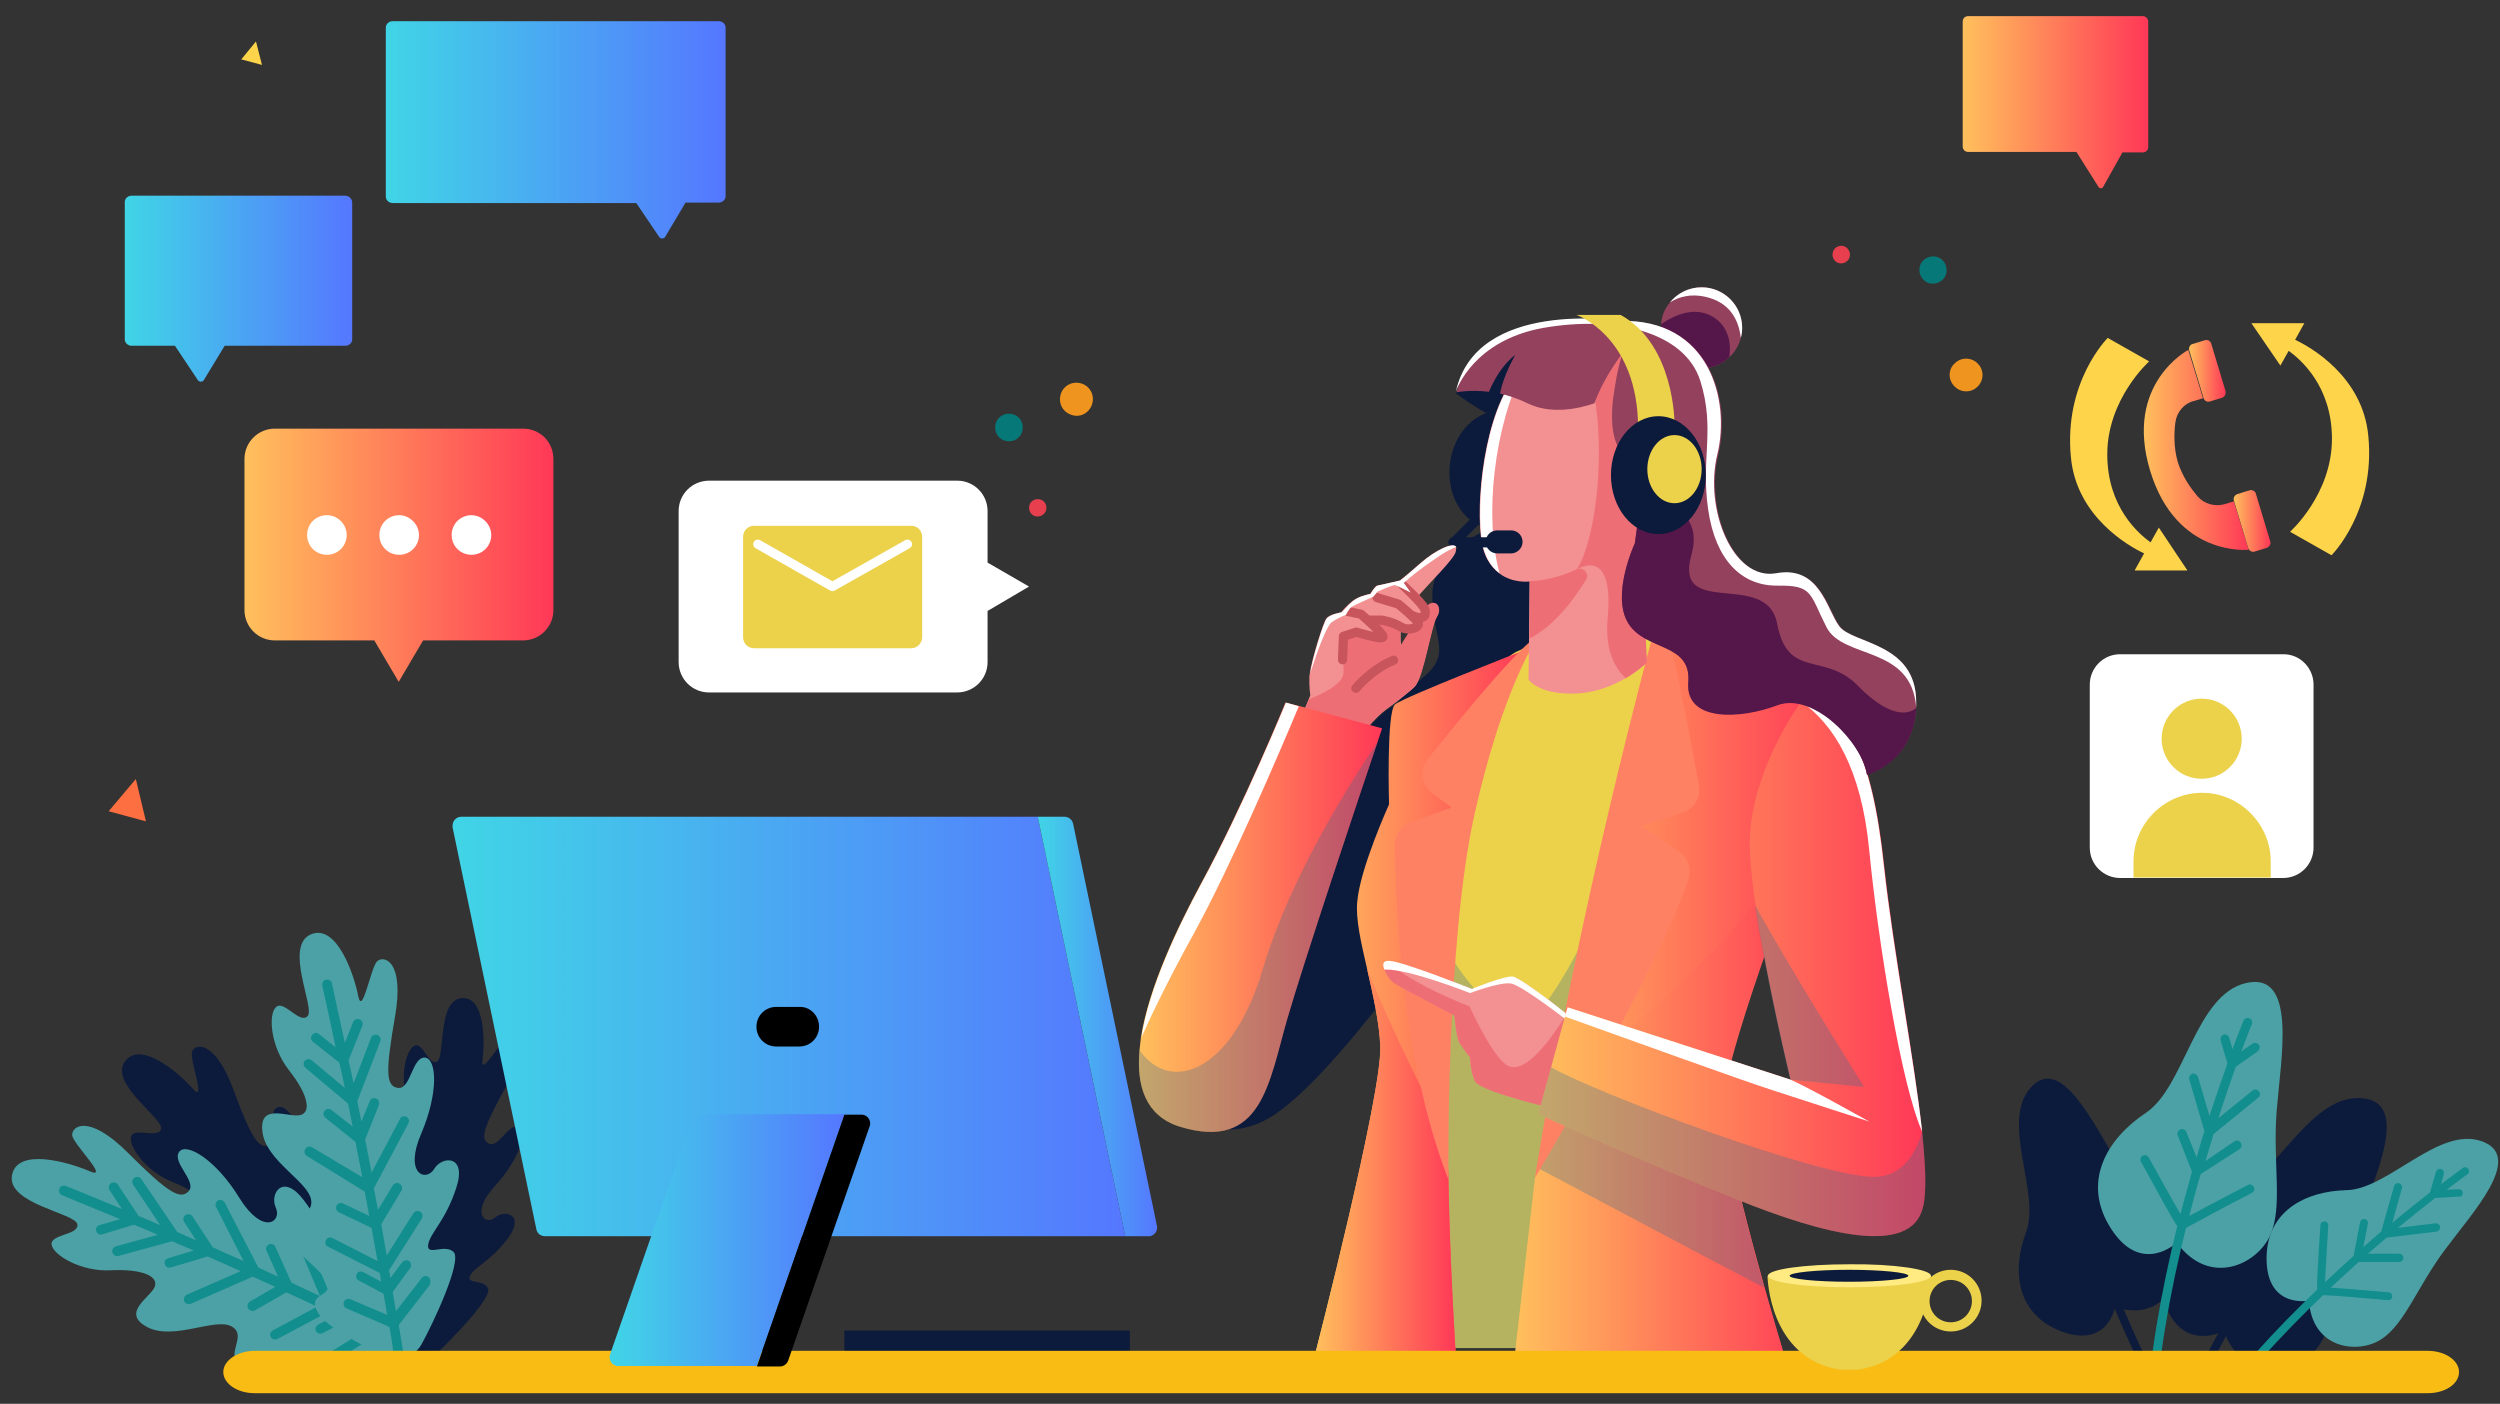 <svg xmlns="http://www.w3.org/2000/svg" xmlns:xlink="http://www.w3.org/1999/xlink" id="Layer_1" x="0px" y="0px" viewBox="0 0 543 304.9" style="enable-background:new 0 0 543 304.9;" xml:space="preserve"><rect x="0" y="0" width="543" height="304.9" fill="#333333" stroke="none"/><style type="text/css">	.st0{fill:none;}	.st1{fill:url(#SVGID_1_);}	.st2{fill:url(#SVGID_00000105385456781113566520000003789982662022232451_);}	.st3{fill:#C1E5D9;}	.st4{fill:url(#SVGID_00000112627346778579608980000002381858085701190559_);}	.st5{fill:#2CA68F;}	.st6{fill:#0C1A3B;}	.st7{fill:#FD6F41;}	.st8{fill:#FED44A;}	.st9{fill:#ECD14B;}	.st10{opacity:0.3;fill:#326C91;enable-background:new    ;}	.st11{fill:#FFFFFF;stroke:#232020;stroke-width:1;stroke-miterlimit:10;}	.st12{fill:url(#SVGID_00000026858186512857602530000017104053663660789410_);}	.st13{fill:url(#SVGID_00000150083129378821386230000009437486279338571677_);}	.st14{fill:#FF8164;}	.st15{fill:url(#SVGID_00000103261173530280960040000012751761078157883318_);}	.st16{fill:url(#SVGID_00000065758258188933362220000012628725022293006508_);}	.st17{fill:#F39091;}	.st18{fill:#EE6E76;}	.st19{fill:#FFFFFF;}	.st20{fill:url(#SVGID_00000161597929850212255000000009960527782218963375_);}	.st21{fill:#93415D;}	.st22{fill:#55164A;}	.st23{fill:none;stroke:#C7555B;stroke-width:2;stroke-linecap:round;stroke-linejoin:round;stroke-miterlimit:10;}	.st24{fill:url(#SVGID_00000143598850510009482510000014532836754371437740_);}	.st25{fill:#4BA1A5;}	.st26{fill:#118E8D;}	.st27{clip-path:url(#SVGID_00000062879337453742971820000012115990104021329845_);}	.st28{fill:#F9BC14;}	.st29{fill:#FFEB82;}	.st30{fill:none;stroke:#FFFFFF;stroke-width:2;stroke-linecap:round;stroke-linejoin:round;stroke-miterlimit:10;}	.st31{fill:url(#SVGID_00000132787427364188733300000010081785394555651985_);}	.st32{fill:url(#SVGID_00000081645772608775638290000001069496114316592279_);}	.st33{fill:url(#SVGID_00000151541513631973044560000005290702860443861933_);}	.st34{fill:url(#SVGID_00000110464385243085453610000002430502507252546205_);}	.st35{fill:#F09420;}	.st36{fill:#067878;}	.st37{fill:#E73F4D;}	.st38{fill:url(#SVGID_00000085240847927470114720000000911478209147090359_);}	.st39{fill:url(#SVGID_00000154403754840894774000000013071805058616061614_);}	.st40{fill:url(#SVGID_00000104685952149873994810000018307635565666815920_);}</style><path class="st0" d="M-773.5-144.6"></path><path d="M-773.5-144.6"></path><path d="M-773.5-144.6"></path><path d="M-773.5-144.6"></path><linearGradient id="SVGID_1_" gradientUnits="userSpaceOnUse" x1="426.3" y1="304.152" x2="466.6" y2="304.152" gradientTransform="matrix(1 0 0 -1 0 326.308)">	<stop offset="0" style="stop-color:#FFC05C"></stop>	<stop offset="1" style="stop-color:#FF3857"></stop></linearGradient><path class="st1" d="M465.4,3.5h-37.9c-0.7,0-1.2,0.5-1.2,1.2v27.1c0,0.7,0.5,1.2,1.2,1.2H451l4.8,7.6c0.2,0.3,0.6,0.4,0.8,0.2 c0.1-0.1,0.2-0.1,0.2-0.2l4.2-7.5h4.4c0.7,0,1.2-0.5,1.2-1.2V4.7C466.6,4.1,466.1,3.5,465.4,3.5L465.4,3.5z"></path><linearGradient id="SVGID_00000065755570571133575160000015398150820851570072_" gradientUnits="userSpaceOnUse" x1="83.8" y1="298.152" x2="157.6" y2="298.152" gradientTransform="matrix(1 0 0 -1 0 326.308)">	<stop offset="0" style="stop-color:#40D5E6"></stop>	<stop offset="1" style="stop-color:#5577FF"></stop></linearGradient><path style="fill:url(#SVGID_00000065755570571133575160000015398150820851570072_);" d="M156.1,4.6H85.3c-0.8,0-1.5,0.6-1.5,1.4 v36.7c0,0.8,0.7,1.4,1.5,1.4h52.9l5,7.4c0.2,0.3,0.7,0.4,1,0.2c0.1-0.1,0.2-0.1,0.3-0.3l4.4-7.4h7.2c0.8,0,1.5-0.6,1.5-1.4V6 C157.6,5.2,156.9,4.6,156.1,4.6z"></path><path class="st3" d="M-773.5-144.6"></path><linearGradient id="SVGID_00000122686414396426727970000015888835926844941477_" gradientUnits="userSpaceOnUse" x1="27.1" y1="263.652" x2="76.5" y2="263.652" gradientTransform="matrix(1 0 0 -1 0 326.308)">	<stop offset="0" style="stop-color:#40D5E6"></stop>	<stop offset="1" style="stop-color:#5577FF"></stop></linearGradient><path style="fill:url(#SVGID_00000122686414396426727970000015888835926844941477_);" d="M74.9,42.5H28.6c-0.8,0-1.5,0.6-1.5,1.4 v29.8c0,0.8,0.7,1.4,1.5,1.4H38l5,7.5c0.2,0.3,0.7,0.4,1,0.2c0.1-0.1,0.2-0.1,0.3-0.3l4.5-7.4H75c0.8,0,1.5-0.6,1.5-1.4V43.9 C76.4,43.1,75.8,42.5,74.9,42.5z"></path><path class="st5" d="M-773.5-144.6"></path><rect x="183.4" y="289" class="st6" width="62" height="7.1"></rect><path class="st7" d="M-773.5-144.6"></path><polygon class="st7" points="31.7,178.4 23.6,176.2 29.5,169.2 "></polygon><polygon class="st8" points="56.9,14.1 52.4,12.9 55.6,9 "></polygon><path class="st6" d="M316.2,85.4c0,0,8.1,6.3,15.1,7.8s-5.7,20.7-5.7,20.7s-14.5,5-14.5,15.3s4.8,12.7-2.8,18.6 c-7.7,5.9-10.3,13.8,5.7,13.8s26.1-16.7,26.1-16.7l0.9-52.2c0,0-7.5-16-7.5-16.7s-5.9-1.5-5.9-1.5L316.2,85.4z"></path><path class="st6" d="M303,153.1c-10.2,4.5-40.9,57.7-46.2,72.2c-5.2,14.5,5.5,24.6,18.2,17.9c12.6-6.8,33.9-37.6,33.9-37.6 L303,153.1z"></path><g>	<path class="st9" d="M359.5,292.8h-54c0,0,2.3-42.1,1.9-64.3c-0.2-9.2,0.9-21.5,2.7-33.6l0,0c2.5-17.2,6.3-33.9,10-40.3  c6.2-11,6.1-13.8,17.2-14.9c8.9-0.9,26.7-5.4,35,3.6c2,2.2,3.5,5.1,4.1,9C378,162.2,359.5,292.8,359.5,292.8z"></path>	<path class="st10" d="M359.5,292.8h-54c0,0,2.3-42.1,1.9-64.3c-0.2-9.2,0.9-21.5,2.7-33.6c3.7,15.1,11.8,21.9,17.7,27.1  c10.5,9.2,41.2-78.8,41.2-78.8s1.2,0,3.3,0c2,2.2,3.5,5.1,4.1,9C378,162.2,359.5,292.8,359.5,292.8z"></path></g><g>			<ellipse transform="matrix(0.103 -0.995 0.995 0.103 190.076 414.907)" class="st6" cx="325" cy="102.1" rx="12.8" ry="10.3"></ellipse>	<g>		<path class="st6" d="M322.7,112.4l-6.2,6.2c-0.4,0.4-1.1,0.4-1.5,0l0,0c-0.4-0.4-0.4-1.1,0-1.5l6.2-6.2c0.4-0.4,1.1-0.4,1.5,0   C323.1,111.3,323.1,112,322.7,112.4z"></path>	</g>			<ellipse transform="matrix(0.103 -0.995 0.995 0.103 194.217 417.728)" class="st11" cx="328.6" cy="101.2" rx="7.4" ry="5.9"></ellipse></g><linearGradient id="SVGID_00000003068698805057576810000017951569802713254825_" gradientUnits="userSpaceOnUse" x1="285.7" y1="108.554" x2="331.4" y2="108.554" gradientTransform="matrix(1 0 0 -1 0 326.308)">	<stop offset="0" style="stop-color:#FFC05C"></stop>	<stop offset="1" style="stop-color:#FF3857"></stop></linearGradient><path style="fill:url(#SVGID_00000003068698805057576810000017951569802713254825_);" d="M316.5,171.3l-4.4,38.7 c0,0,1.6,19.9,2.2,36.9c0.1,3.2,0.2,6.4,0.3,9.3c0.3,17.9,1.6,38.3,1.6,38.3l-30.5-0.6c0,0,14.5-56.3,14.1-66.6 c-0.2-5.2-1.6-11.3-2.9-17c-1.3-5.6-2.5-10.9-2.1-14.5c0.6-7.2,6.9-21.1,6.9-21.1s-0.6-20.1,1.3-21.7c1.9-1.6,28.4-11.9,28.4-11.9 L316.5,171.3z"></path><linearGradient id="SVGID_00000106850848694038637820000013945989407632393652_" gradientUnits="userSpaceOnUse" x1="285.7" y1="73.954" x2="316.2" y2="73.954" gradientTransform="matrix(1 0 0 -1 0 326.308)">	<stop offset="0" style="stop-color:#FFC05C"></stop>	<stop offset="1" style="stop-color:#FF3857"></stop></linearGradient><path style="fill:url(#SVGID_00000106850848694038637820000013945989407632393652_);" d="M285.7,293.9c0,0,14.5-56.3,14.1-66.6 c-0.2-5.2-1.6-11.3-2.9-17c4.7,11.8,12,26.9,17.4,36.6c0.1,3.2,0.2,6.4,0.3,9.3c0.3,17.9,1.6,38.3,1.6,38.3L285.7,293.9z"></path><path class="st14" d="M334.1,138.3c-2.9,0.5-17.4,18.3-24,26.6c-1.8,2.3-1.4,5.6,1,7.4l4.2,3.1l-8.9,3.2c-2.1,0.7-3.4,2.7-3.4,4.9 c0.1,11.3,1.2,46.2,11.6,72.7c0,0-0.6-51.5,5.7-79.5C326.6,148.7,334.1,138.3,334.1,138.3z"></path><linearGradient id="SVGID_00000128444075876842895240000010980739142721486502_" gradientUnits="userSpaceOnUse" x1="329.1" y1="109.154" x2="397.651" y2="109.154" gradientTransform="matrix(1 0 0 -1 0 326.308)">	<stop offset="0" style="stop-color:#FFC05C"></stop>	<stop offset="1" style="stop-color:#FF3857"></stop></linearGradient><path style="fill:url(#SVGID_00000128444075876842895240000010980739142721486502_);" d="M397.3,166.3c-0.2,1.4-1.1,4.4-2.4,8.3 c-6,17.7-20.5,55.4-20.5,64.9c0,11.6,13.2,55,13.2,55h-58.5l4.4-38.7l4.1-16l0.9-3.5l22.6-88.9l-0.9-7.5c0,0,16.7,4.1,26.7,8.2 C397,152.2,398.5,158.4,397.3,166.3z"></path><linearGradient id="SVGID_00000011742065443506401680000014218273525836547485_" gradientUnits="userSpaceOnUse" x1="329" y1="91.804" x2="394.7" y2="91.804" gradientTransform="matrix(1 0 0 -1 0 326.308)">	<stop offset="0" style="stop-color:#FFC05C"></stop>	<stop offset="1" style="stop-color:#FF3857"></stop></linearGradient><path style="fill:url(#SVGID_00000011742065443506401680000014218273525836547485_);" d="M383.2,279.7c2.4,8.5,4.3,14.8,4.3,14.8 H329l4.4-38.7l0.6-2.2l3.6-13.8l12.6-0.4l15.3-0.5c0,0-20.6-5.2-19.4-8.4s42.4-31.5,43.4-53.6l5.2-2.3c-6,17.7-20.5,55.4-20.5,64.9 c0,1.9,0.4,4.6,0.9,7.9C376.9,256.5,380.4,269.6,383.2,279.7z"></path><path class="st10" d="M383.2,279.7c-16-8.3-38.5-20.4-49.2-26l3.6-13.8l12.6-0.4c7.6,2.4,16.7,5.3,25.1,8 C376.9,256.5,380.4,269.6,383.2,279.7z"></path><path class="st14" d="M358.9,138.3c0,0-16.3,59.7-25.5,117.5c0,0,25.2-42.1,33.3-64.7c0.8-2.2,0-4.6-1.9-6l-8.2-5.7l9-3 c2.4-0.8,3.9-3.3,3.4-5.8c-1.7-9.2-5.5-30-6.8-31.4C360.8,137.4,358.9,138.3,358.9,138.3z"></path><g>	<path class="st17" d="M342.2,222.1l-0.1,0.7l-2.6,18.4c0,0-18-4.1-19.1-6.4c-1.1-2.3-1.1-5.2-1.1-5.2s-1.6-2-2.3-3.2  c-0.7-1.1-1.1-5.9-1.1-5.9s-11.6-6.1-13-7c-0.7-0.5-1.7-1.7-2.1-2.8c-0.4-0.9-0.4-1.7,0.5-1.9c0.1,0,0.3,0,0.5,0  c2.7,0,18,6.1,18,6.1s7-2.9,8.9-2.7c1.3,0.2,8.1,5.2,11.6,8.1C341.3,221.2,342.1,222,342.2,222.1z"></path>	<path class="st18" d="M342.2,222.2l-2.7,19.1c0,0-18-4.1-19.1-6.4c-1.1-2.3-1.1-5.2-1.1-5.2s-1.6-2-2.3-3.2  c-0.7-1.1-1.1-5.9-1.1-5.9s-11.6-6.1-13-7c-1.3-0.8-3.5-4.3-1.6-4.7c6,5.2,17.9,9.7,17.9,9.7s4.7,10.5,8,12.7  c2.9,1.9,7.2-1.7,13-10.9C341.3,221.2,342.1,222,342.2,222.2z"></path>	<path class="st19" d="M342.2,222.1l-0.1,0.7c-0.1,0.1-0.1,0.1-0.1,0.1s-11.4-9-13.9-9.3s-8.8,2.1-8.8,2.1s-13.6-5.4-18.6-5.1  c-0.4-0.9-0.4-1.7,0.5-1.9c0.1,0,0.3,0,0.5,0c2.7,0,18,6.1,18,6.1s7-2.9,8.9-2.7c1.3,0.2,8.1,5.2,11.6,8.1  C341.3,221.2,342.1,222,342.2,222.1z"></path></g><linearGradient id="SVGID_00000030479155363247373090000005997161449381576119_" gradientUnits="userSpaceOnUse" x1="334.1" y1="116.461" x2="418.178" y2="116.461" gradientTransform="matrix(1 0 0 -1 0 326.308)">	<stop offset="0" style="stop-color:#FFC05C"></stop>	<stop offset="1" style="stop-color:#FF3857"></stop></linearGradient><path style="fill:url(#SVGID_00000030479155363247373090000005997161449381576119_);" d="M417.7,262.1c-2.5,11-21.7,6-40.5-1.6 c-18.9-7.5-43.1-18.5-43.1-18.5l2.8-10.2l0,0l3-11l0.6-2l48.4,15.7l0,0c-0.1-0.5-5.1-21-7.6-37.9c-0.6-4.1-1-8-1.2-11.4 c-0.8-14.6,8.3-28.8,11.1-32.8c0.5-0.7,0.8-1.1,0.8-1.1c8.8,3.5,14.5,10.7,17.3,37.1c2,18.3,6.5,41.4,8.2,57.6 C418.2,253,418.5,258.8,417.7,262.1z"></path><path class="st19" d="M406,243.6c-0.4-0.1-14.5-4.7-21.3-6.9c-5.4-1.7-32.8-11.6-44.8-15.9l0.6-2l48.4,15.7 C393.4,236.5,405.6,243.4,406,243.6z"></path><path class="st19" d="M417.5,245.8c-4.4-9.7-9.5-40.5-11.5-61.1c-1.7-17.8-7.7-27.4-14.9-32.4c0.5-0.7,0.8-1.1,0.8-1.1 c8.8,3.5,14.5,10.7,17.3,37.1C411.2,206.6,415.7,229.7,417.5,245.8z"></path><path class="st10" d="M417.7,262.1c-2.5,11-21.7,6-40.5-1.6c-18.9-7.5-43.1-18.5-43.1-18.5l2.8-10.2c9.2,5.4,59,24.2,70.5,23.8 c5.8-0.2,8.6-4.9,10.1-9.8C418.2,253,418.5,258.8,417.7,262.1z"></path><path class="st10" d="M404.9,236.1l-16.1-1.6l0,0c-0.1-0.5-5.1-21-7.6-37.9C389.3,211.3,404.9,236.1,404.9,236.1z"></path><g>	<path class="st17" d="M356.5,118.9l1.2,25c0,0-1.7,1.7-4.6,3.4c-2.6,1.5-6.1,3-10.2,3.3c-8.7,0.5-10.9-3-10.9-3l0.1-8.8l0.1-12.5  c0,0-3.6,0.5-6.6-1.8l0,0c-1.9-1.4-3.6-3.9-4-8.3c-1-9.4,1.3-29.5,9.5-36.7l0,0c1.7-1.5,3.7-2.5,5.9-2.6c0,0,2.8-0.4,6.5-0.6  c7-0.2,17.1,0.5,17.7,7C362.2,93.1,356.5,118.9,356.5,118.9z"></path>	<path class="st18" d="M356.5,118.9l1.2,25c0,0-1.7,1.7-4.6,3.4c-2.9-2.7-4.5-7-3.9-13.3c1.4-15.7-6.7-10.3-6.7-10.3  c5-8.1,7.2-33.6,1-47.5c7-0.2,17.1,0.5,17.7,7C362.2,93.1,356.5,118.9,356.5,118.9z"></path>	<path class="st19" d="M325.7,124.5c-1.9-1.4-3.6-3.9-4-8.3c-1-9.4,1.3-29.5,9.5-36.7C324.5,92.4,322.3,112.2,325.7,124.5z"></path>	<path class="st18" d="M344.5,125.9c-2.6,4.2-6.8,10-12.3,12.8l0.1-12.5c0,0,4.7,0.1,10.2-2.6C343.9,123.1,345.3,124.6,344.5,125.9z  "></path></g><g>	<path class="st6" d="M328.2,120.2h-3c-1.4,0-2.5-1.1-2.5-2.5l0,0c0-1.4,1.1-2.5,2.5-2.5h3c1.4,0,2.5,1.1,2.5,2.5l0,0  C330.7,119.1,329.5,120.2,328.2,120.2z"></path>	<g>		<path class="st6" d="M324.4,118.9h-8.7c-0.6,0-1.1-0.5-1.1-1.1l0,0c0-0.6,0.5-1.1,1.1-1.1h8.7c0.6,0,1.1,0.5,1.1,1.1   S325.1,118.9,324.4,118.9z"></path>	</g></g><g>	<g>		<path class="st21" d="M378.4,71.2c0,0.8-0.1,1.5-0.3,2.2c-0.4,1.6-1.3,3.1-2.5,4.2c-1.6,1.5-3.7,2.4-6,2.4c-4.9,0-8.8-3.9-8.8-8.8   c0-0.3,0-0.5,0-0.8c0.1-1.8,0.8-3.4,1.9-4.7c1.6-2,4.1-3.3,6.9-3.3C374.4,62.4,378.4,66.3,378.4,71.2z"></path>		<path class="st19" d="M378.4,71.2c0,0.8-0.1,1.5-0.3,2.2c-0.4-3.6-2.1-7.3-6.8-8.7c-3.7-1.1-6.6-0.3-8.6,1c1.6-2,4.1-3.3,6.9-3.3   C374.4,62.4,378.4,66.3,378.4,71.2z"></path>		<path class="st22" d="M375.6,77.6c-1.6,1.5-3.7,2.4-6,2.4c-4.9,0-8.8-3.9-8.8-8.8c0-0.3,0-0.5,0-0.8c2.9-2,7.4-4,11.4-1.5   C375.3,70.9,376.1,74.3,375.6,77.6z"></path>	</g>	<g>		<path class="st21" d="M416.2,152.5c0,0.4,0,0.8,0,1.2l0,0l0,0c-0.7,12-10.7,14.5-10.7,14.5c-1-6.9-11.6-18.1-19.5-15.1   s-20,3.7-19.3-5s-9.4-6.7-13.1-12.9s1.5-17.3,1.5-17.3l1.7-12.8c0,0-0.1-0.1-0.2-0.4c-0.6-0.9-2.2-3.5-4.6-6.7   c-3-4-1.5-12.3-1.5-12.3s0.8-6.1,2-9.1c-0.2,0.3-4,5-6.2,11c-3.8,1.3-9.6,2.4-14.5,0c-2.1-1-4.1-1.7-6-2.1   c0.8-4.2,3.2-8.1,3.3-8.4c-2.8,2.1-4.7,5.6-5.7,8c-4.1-0.5-7,0.1-7,0.1l0,0c4.4-20.3,35.7-15.4,35.7-15.4   c19.3-0.5,24,17.1,21.1,29s3.4,27.5,12.8,25.8s10.9,7.7,13.6,11.4C402.1,139.9,416.2,139.4,416.2,152.5z"></path>		<path class="st19" d="M416.2,152.5c0,0.4,0,0.8,0,1.2c-1-13.6-15.9-10.4-19.5-17.5c-3.7-7.3-2.9-9.1-10.6-9s-13.5-5.4-15.1-16.6   c-1.6-11.2,1.6-17.3-1.7-27.9c-3.4-10.6-18.3-14.2-34-11.5c-15.2,2.7-18.9,13.3-19.1,13.9c4.4-20.3,35.7-15.4,35.7-15.4   c19.3-0.5,24,17.1,21.1,29s3.4,27.5,12.8,25.8c9.4-1.7,10.9,7.7,13.6,11.4C402.1,139.9,416.2,139.4,416.2,152.5z"></path>		<path class="st22" d="M416.2,153.8c-0.7,12-10.7,14.5-10.7,14.5c-1-6.9-11.6-18.1-19.5-15.1s-20,3.7-19.3-5s-9.4-6.7-13.1-12.9   s1.5-17.3,1.5-17.3l1.7-12.8c0,0-0.1-0.1-0.2-0.4c6.2,4.5,13.2,7.1,10.8,15.6c-4.1,14.3,16.4,3.1,18.6,15.1   c2.3,12.1,10.2,6.1,17.4,13.3C408.1,153.7,413.1,156.3,416.2,153.8z"></path>	</g></g><g>	<path class="st9" d="M363.7,92c0,0,0.1-17.1-11.7-23.6h-9.6c0,0,13.4,4.6,13.4,24.7L363.7,92z"></path>	<ellipse class="st6" cx="360.2" cy="103.2" rx="10.3" ry="12.8"></ellipse>	<ellipse class="st9" cx="363.7" cy="101.9" rx="5.9" ry="7.4"></ellipse></g><g>	<path class="st17" d="M316.2,118.8c-0.6-1.1-4.4,0.6-7.8,3.6c-4,3.5-4.4,3.7-4.4,3.7s-4.3,1-4.9,1.1c-0.5,0.1-1.5,1.8-1.5,1.8  s-1.7,0.3-3,1c-1.3,0.6-3.3,3-3.3,3s-2.5,0.4-3.2,1.3c-0.7,0.8-3.2,8.9-3.6,11.9c0,0.2-0.1,0.4-0.1,0.6c-0.1,2.4,0.2,4.2,0.2,4.2  l-0.4,1l0,0l-2.1,5.1l13.6,2.7c0,0,2.3-3.6,5.6-5.9c2-1.4,5.3-4,6-4.8c1.9-2.3,3.5-13.1,4.7-15s0-3.8-1.6-2.6  c-0.3,0.2-0.6,0.6-1,1.1v-0.1l0,0v-0.1c-0.2-0.4-1-1.4-1.9-2.3c3.3-3.9,8.3-8.6,8.7-10.3C316.3,119.2,316.3,119,316.2,118.8z   M304.3,140.4c0,0-0.2-1.9,0-4.2l0,0c0,0,0.1,0,0.1,0.1l0,0c0.7,0.4,1.5,0.5,2.3,0.4C305.4,138.6,304.3,140.4,304.3,140.4z   M307.9,134.1L307.9,134.1c0.2,0,0.3,0.1,0.4,0.1c-0.2,0.2-0.3,0.5-0.5,0.7c-0.3-0.3-0.7-0.7-1.2-1.2h0.2  C307.2,133.9,307.6,134,307.9,134.1z"></path>	<path class="st18" d="M312.1,134c-1.2,1.9-2.8,12.8-4.7,15c-0.7,0.8-4.1,3.4-6,4.8c-3.2,2.4-5.6,5.9-5.6,5.9l-13.6-2.7l2.1-5.1l0,0  c6-2.4,7.5-4.5,7.5-5.7s0-8.1,0-8.1s2.3-1,2.8-0.9c0.5,0.2,5.2,1.3,5.8,1.1c0.6-0.2-2.9-3.1-2.9-3.1s0.5-0.8,1.7-0.8  c1.1,0,4.3,1.3,5,1.6c-0.2,2.4,0,4.2,0,4.2s1.1-1.8,2.4-3.8c0,0,1.2-0.4,1.2-0.6c0-0.1,0-0.6-0.1-1.1c0-0.4-0.1-0.7-0.1-0.7  l0.2-0.1l0,0l1.2-0.4l0.4-1.3v0.1c0.4-0.5,0.7-0.9,1-1.1C312.1,130.2,313.3,132.1,312.1,134z"></path>	<g>		<path class="st23" d="M294.5,149.5c0,0,3.3-4.1,8.2-6.1"></path>		<path class="st23" d="M291.6,143.3l0.2-5.1l2.8-0.9c0,0,5.5,1.7,5.8,1.1c0.3-0.6-4.8-5-4.8-5l-2.9-0.6"></path>		<path class="st23" d="M299.1,129.8l4.6,1.4c0,0,3.7,3,4.3,4c0.6,1-1.9,2-3.7,1c-1.7-1.1-4.1-1.5-4.1-1.5h-2.9"></path>		<path class="st23" d="M304.6,127c0,0,4.4,4.1,4.8,5.2c0.4,1.1,0.3,2.8-2.7,1.5"></path>	</g>	<path class="st19" d="M309.4,123c-2.5,1.8-4.5,3.6-4.5,3.6l1.5,2.1c-0.2-0.1-2.9-1.5-3.4-1.6s-3.8,1.4-3.8,1.4l-0.9,1.1  c0,0-4.1,1.8-4.7,2.2s-1.3,1.8-1.3,1.8s-1,0.2-3,1.5c-1.2,0.8-3.3,6.7-4.7,11.1c0.4-3,2.9-11.1,3.6-11.9c0.8-0.9,3.2-1.3,3.2-1.3  s2.1-2.4,3.3-3c1.3-0.7,3-1,3-1s1-1.7,1.5-1.8s4.9-1.1,4.9-1.1s0.4-0.2,4.4-3.7c3.4-3,7.2-4.7,7.8-3.6  C314,119.6,311.3,121.7,309.4,123z"></path></g><linearGradient id="SVGID_00000012442819425837552620000016821449119499106712_" gradientUnits="userSpaceOnUse" x1="247.373" y1="127.124" x2="300.2" y2="127.124" gradientTransform="matrix(1 0 0 -1 0 326.308)">	<stop offset="0" style="stop-color:#FFC05C"></stop>	<stop offset="1" style="stop-color:#FF3857"></stop></linearGradient><path style="fill:url(#SVGID_00000012442819425837552620000016821449119499106712_);" d="M300.2,158.2c0,0-0.4,1.1-1,3l0,0 c-3.7,10.9-16.2,48.3-19.6,60.1c-4,13.8-5.5,28.9-23.4,23.4c-7.3-2.3-9.4-8.7-8.7-16.6c0.1-0.9,0.2-1.8,0.3-2.7 c1.7-11,8-24.1,13-33.4c9.2-16.9,18.4-39.4,18.4-39.4l2.8,0.7L300.2,158.2z"></path><path class="st10" d="M299.2,161.2c-3.7,10.9-16.2,48.3-19.6,60.1c-4,13.8-5.5,28.9-23.4,23.4c-7.3-2.3-9.4-8.7-8.7-16.6 c6.7,9.6,20.2,4.9,26.9-18C280.4,190.1,293.5,169.6,299.2,161.2z"></path><path class="st19" d="M282.1,153.4c-4.5,10.8-14.8,34.7-22.5,48.8c-7.2,13.1-10.4,20.2-11.7,23.2c1.7-11,8-24.1,13-33.4 c9.2-16.9,18.4-39.4,18.4-39.4L282.1,153.4z"></path><g>	<path class="st6" d="M83.9,297.3c0,0-12.5,1.6-16.4-0.8c-3.9-2.3,0.8-3.9-1.1-6s-11-2-13.1-5.2c-2.2-3.2,3.9-4.7,1.6-7.9  c-2.3-3.2-12.1-2.3-15.8-7.2c-3.7-4.9,3.2-5.1,4.9-6.8c1.7-1.6-0.8-4.4-6.6-6.7c-5.8-2.3-9.6-7.9-8.9-9.9s5.9,0.6,6.5-1.6  c0.6-2.2-11.3-9.8-7.9-14.6s11.8,2.5,14.8,5.9c3,3.3-0.7-6.2-0.2-8s4.8-2.9,8.9,7.9c4,10.9,5.6,13.3,8,12.3  c2.4-1.1-0.7-6.8,1.5-8.1c2.3-1.3,6.2,4.7,7.3,13.7c1.1,9,5.9,8.2,5.9,5s4.4-5.9,5.9,1c1.5,6.9,0,10.8,0.9,13  c1,2.1,2.7-1.9,5.2-1.3s3.8,14.9,3.9,19.5C89.3,296.2,83.9,297.3,83.9,297.3z"></path>	<path class="st6" d="M83.5,279c-0.6-0.1-1.1,0.3-1.1,0.9l-1.1,8.5c-0.8-1-1.7-2-2.5-3l0.6-6.1c0.1-0.6-0.3-1-0.9-1.1  s-1,0.3-1.1,0.9l-0.4,4.1c-0.3-0.4-0.7-0.8-1-1.2l0.5-12.5c0-0.6-0.4-1-1-1s-1,0.4-1,1l-0.4,10.2c-1.4-1.7-2.8-3.3-4.2-4.9l0.1-8.1  c0-0.6-0.4-1-1-1s-1,0.4-1,1l-0.1,5.8c-1-1.1-2-2.3-2.9-3.4l-0.6-15c0-0.6-0.5-1-1-1c-0.6,0-1,0.5-1,1l0.5,12.5  c-1.6-1.8-3.1-3.5-4.6-5.2l-1.1-7.5c-0.1-0.6-0.6-0.9-1.1-0.8s-0.9,0.6-0.8,1.1l0.7,4.4c-1-1.1-1.9-2.1-2.8-3.2l-2.1-13  c-0.1-0.5-0.6-0.9-1.2-0.8c-0.5,0.1-0.9,0.6-0.8,1.2l1.6,9.8c-1.1-1.3-2.2-2.5-3.2-3.6l-1.1-7.5c-0.1-0.6-0.6-0.9-1.1-0.8  c-0.6,0.1-0.9,0.6-0.8,1.1l0.7,4.6c-5.1-5.6-8.3-9-8.4-9.1c-0.4-0.4-1-0.4-1.4,0s-0.4,1,0,1.4c0.1,0.1,3.4,3.6,8.7,9.5l-4.3-0.6  c-0.6-0.1-1.1,0.3-1.1,0.9c-0.1,0.6,0.3,1.1,0.9,1.1l6.7,1c1.1,1.2,2.3,2.5,3.6,3.9l-8.7-1.5c-0.5-0.1-1.1,0.3-1.2,0.8  c-0.1,0.5,0.3,1.1,0.8,1.2l11.2,1.9c1,1.2,2.1,2.4,3.2,3.6l-5.4-0.8c-0.6-0.1-1.1,0.3-1.1,0.9c-0.1,0.6,0.3,1.1,0.9,1.1l7.8,1.1  c1.6,1.8,3.2,3.7,4.9,5.6l-12-0.3c-0.6,0-1,0.4-1,1s0.4,1,1,1l13.9,0.3c1.1,1.3,2.2,2.5,3.3,3.8l-6,0.5c-0.6,0-1,0.5-0.9,1.1  c0,0.6,0.5,1,1.1,0.9l7.4-0.7c1.5,1.7,3,3.5,4.5,5.3l-10.3,0.6c-0.6,0-1,0.5-0.9,1.1c0,0.6,0.5,1,1.1,0.9l11.8-0.7  c0.4,0.5,0.8,0.9,1.2,1.4l-4.2,0.2c-0.6,0-1,0.5-1,1c0,0.6,0.5,1,1,1l5.7-0.2c0.9,1.1,1.9,2.2,2.8,3.4l-8.1,1  c-0.6,0.1-0.9,0.6-0.9,1.1c0.1,0.6,0.6,0.9,1.1,0.9l9.4-1.2c1.1,1.3,2.1,2.6,3.2,3.9c0.3,0.4,0.8,0.5,1.2,0.3  c0.1,0,0.2-0.1,0.2-0.1c0.4-0.4,0.5-1,0.1-1.4c-1.1-1.3-2.2-2.7-3.3-4l1.3-10.4C84.4,279.5,84,279,83.5,279z"></path></g><g>	<path class="st6" d="M88.1,293.4c0,0-8.3-7.5-8.9-11.5c-0.7-3.9,3.1-1.7,3.4-4.2s-5-8.5-4.1-11.8s5.4-0.1,6.2-3.4  c0.8-3.4-5.4-9.5-4.3-14.8c1.2-5.3,5.3-0.8,7.4-0.6c2.1,0.2,2.6-3.1,0.7-8.3c-1.8-5.2-0.2-11,1.6-11.7c1.8-0.7,3,4.4,4.8,3.5  s0.1-13.3,5.3-13.8c5.2-0.5,5.1,9.4,4.6,13.4c-0.5,3.9,3.8-4,5.3-4.7s4.7,1.6-0.2,10.5c-4.9,8.9-5.7,11.5-3.7,12.4  c2.1,1,4.2-4.4,6.3-3.6c2.2,0.8,0.4,6.9-5,12.8c-5.4,5.9-2.1,8.7,0.1,6.8c2.2-1.8,6.5-0.5,2.7,4.6c-3.8,5-7.3,6.2-8.2,8.1  c-0.9,1.9,2.9,0.7,3.9,2.7s-7.9,11.1-10.9,13.9C92,296.4,88.1,293.4,88.1,293.4z"></path>	<path class="st6" d="M100.3,282.5c-0.3-0.4-0.8-0.5-1.2-0.3l-6.4,4.2c0.2-1.2,0.4-2.3,0.6-3.5l4.4-3.1c0.4-0.3,0.5-0.8,0.2-1.2  c-0.3-0.4-0.8-0.5-1.2-0.2l-3,2.1c0.1-0.5,0.2-0.9,0.2-1.4l8.7-6.9c0.4-0.3,0.5-0.9,0.1-1.3c-0.3-0.4-0.9-0.5-1.3-0.1l-7.1,5.7  c0.3-1.9,0.6-3.8,0.9-5.7l5.5-4.6c0.4-0.3,0.4-0.9,0.1-1.3s-0.9-0.4-1.3-0.1l-4,3.3c0.2-1.3,0.4-2.6,0.6-3.9l9.7-9  c0.4-0.3,0.4-0.9,0-1.3c-0.3-0.4-0.9-0.4-1.3,0l-8.1,7.5c0.3-2.1,0.6-4.1,0.9-6.1l4.4-5.1c0.3-0.4,0.3-0.9-0.1-1.3  c-0.4-0.3-0.9-0.3-1.3,0.1l-2.6,3c0.2-1.3,0.3-2.5,0.5-3.7l7.5-8.9c0.3-0.4,0.3-0.9-0.1-1.3c-0.4-0.3-0.9-0.3-1.3,0.1l-5.7,6.8  c0.2-1.5,0.4-2.9,0.5-4.3l4.4-5.1c0.3-0.4,0.3-0.9-0.1-1.3c-0.4-0.3-0.9-0.3-1.3,0.1l-2.7,3.1c0.8-6.7,1.3-10.8,1.3-10.9  c0.1-0.5-0.3-0.9-0.8-1s-0.9,0.3-1,0.8c0,0.1-0.5,4.4-1.3,11.3l-2.1-3.3c-0.3-0.4-0.8-0.5-1.2-0.3c-0.4,0.3-0.5,0.8-0.3,1.2  l3.2,5.1c-0.2,1.5-0.4,3-0.6,4.7l-4-6.7c-0.3-0.4-0.8-0.6-1.2-0.3c-0.4,0.3-0.6,0.8-0.3,1.2l5.2,8.7c-0.2,1.4-0.4,2.8-0.6,4.3  l-2.6-4.1c-0.3-0.4-0.8-0.5-1.2-0.3c-0.4,0.3-0.5,0.8-0.3,1.2l3.7,5.9c-0.3,2.1-0.6,4.3-0.9,6.5l-6.7-8.3c-0.3-0.4-0.9-0.4-1.3-0.1  s-0.4,0.9-0.1,1.3l7.8,9.5c-0.2,1.5-0.4,2.9-0.7,4.5l-3.8-3.7c-0.4-0.3-0.9-0.3-1.3,0c-0.3,0.4-0.3,0.9,0,1.3l4.7,4.6  c-0.3,2-0.6,4-1,6.1l-6.3-6.6c-0.3-0.4-0.9-0.4-1.3,0c-0.4,0.3-0.4,0.9,0,1.3l7.3,7.6c-0.1,0.5-0.2,1.1-0.3,1.6l-2.5-2.7  c-0.3-0.4-0.9-0.4-1.3,0c-0.4,0.3-0.4,0.9,0,1.3l3.5,3.7c-0.2,1.3-0.4,2.5-0.7,3.8l-5.4-4.9c-0.4-0.3-0.9-0.3-1.3,0.1  c-0.3,0.4-0.3,0.9,0.1,1.3l6.2,5.7c-0.3,1.5-0.5,2.9-0.8,4.4c-0.1,0.4,0.1,0.8,0.5,1c0.1,0,0.1,0.1,0.2,0.1c0.5,0.1,1-0.2,1-0.7  c0.3-1.5,0.6-3,0.8-4.5l7.8-5.1C100.4,283.5,100.6,282.9,100.3,282.5z"></path></g><path class="st25" d="M87.1,294.2c0,0-11.4,7.1-16.1,6.6c-4.8-0.5-1-4.2-3.8-5.3c-2.8-1.2-11.4,3-15,0.9c-3.5-2.1,1.7-6.3-1.9-8.3 s-12.7,3.2-18.4,0.1s0.8-6.4,1.7-8.7c0.9-2.3-2.7-3.9-9.4-3.6c-6.6,0.4-12.7-3.3-13-5.6c-0.2-2.3,6-2,5.6-4.4s-15.3-4.4-14.2-10.6 c1.1-6.2,12.5-2.8,16.9-0.9c4.4,1.9-3.4-5.7-3.8-7.7c-0.3-2,3.4-5,12.1,3.7c8.7,8.7,11.4,10.3,13.2,8.3c1.8-2.1-3.7-6.2-2.1-8.5 c1.6-2.2,8.1,1.8,13.1,10c5.1,8.2,9.3,5.2,7.9,2.1c-1.4-3.1,1.6-7.6,6.1-1.6c4.6,6,4.8,10.5,6.7,12.1c1.9,1.6,1.7-3.1,4.4-3.6 s10.3,12.7,12.4,17.1C91.9,290.7,87.1,294.2,87.1,294.2z"></path><path class="st26" d="M78.5,276.7c-0.6,0.2-0.9,0.8-0.7,1.3l2.7,8.7c-1.3-0.6-2.5-1.2-3.8-1.8l-2.1-6.1c-0.2-0.6-0.8-0.9-1.4-0.7 c-0.6,0.2-0.9,0.8-0.7,1.4l1.4,4.1c-0.5-0.2-1-0.5-1.5-0.7l-5.1-12.2c-0.2-0.5-0.9-0.8-1.4-0.6c-0.5,0.2-0.8,0.9-0.6,1.4l4.2,10 c-2.1-1-4.2-1.9-6.2-2.9l-3.5-7.8c-0.2-0.5-0.9-0.8-1.4-0.5c-0.5,0.2-0.8,0.9-0.5,1.4l2.5,5.6c-1.5-0.7-2.9-1.3-4.3-2l-7.3-14.1 c-0.3-0.5-0.9-0.7-1.4-0.5c-0.5,0.3-0.7,0.9-0.5,1.4l6,11.8c-2.3-1-4.6-2-6.7-3l-4.4-6.7c-0.3-0.5-1-0.6-1.5-0.3 c-0.5,0.3-0.6,1-0.3,1.5l2.6,4c-1.4-0.6-2.8-1.2-4.1-1.8l-7.8-11.5c-0.3-0.5-1-0.6-1.5-0.3c-0.5,0.3-0.6,1-0.3,1.5l5.9,8.8 c-1.7-0.7-3.2-1.4-4.7-2l-4.5-6.8c-0.3-0.5-1-0.6-1.5-0.3c-0.5,0.3-0.6,1-0.3,1.5l2.7,4.1c-7.5-3.1-12.1-5-12.2-5 c-0.6-0.2-1.2,0-1.4,0.6c-0.2,0.5,0,1.2,0.6,1.4c0.1,0.1,4.9,2,12.6,5.2l-4.5,1.3c-0.6,0.2-0.9,0.8-0.7,1.3c0.2,0.6,0.8,0.9,1.3,0.7 l6.9-2.1c1.6,0.7,3.4,1.4,5.2,2.2l-9.1,2.5c-0.6,0.2-0.9,0.7-0.8,1.3c0.2,0.6,0.7,0.9,1.3,0.8l11.7-3.2c1.5,0.7,3.1,1.3,4.7,2 l-5.6,1.7c-0.6,0.2-0.9,0.8-0.7,1.3c0.2,0.6,0.8,0.9,1.3,0.7l8-2.4c2.3,1,4.7,2.1,7.2,3.2l-11.7,5.1c-0.5,0.2-0.8,0.9-0.6,1.4 s0.9,0.8,1.4,0.6l13.5-5.9c1.6,0.7,3.3,1.5,4.9,2.2l-5.5,3.2c-0.5,0.3-0.7,1-0.4,1.5s1,0.7,1.5,0.4l6.8-3.9c2.2,1,4.4,2,6.7,3.1 l-9.7,5.2c-0.5,0.3-0.7,0.9-0.4,1.4s0.9,0.7,1.5,0.4l11.1-5.9c0.6,0.3,1.2,0.5,1.7,0.8l-4,2c-0.5,0.3-0.7,0.9-0.5,1.4 c0.3,0.5,0.9,0.7,1.4,0.5l5.4-2.8c1.4,0.7,2.8,1.3,4.2,2l-7.4,4.6c-0.5,0.3-0.7,1-0.3,1.5c0.3,0.5,1,0.7,1.5,0.3l8.5-5.3 c1.6,0.8,3.2,1.6,4.8,2.3c0.4,0.2,1,0.1,1.3-0.3c0.1-0.1,0.1-0.1,0.2-0.2c0.3-0.5,0-1.2-0.5-1.4c-1.7-0.8-3.3-1.6-5-2.4l-3.3-10.6 C79.7,276.8,79.1,276.5,78.5,276.7z"></path><path class="st25" d="M83.6,294.5c0,0-12.3-5.3-14.6-9.5c-2.3-4.2,2.9-3.2,2.2-6.1c-0.6-2.9-9-7.7-9.3-11.8 c-0.3-4.1,6.1-2.2,5.7-6.3s-9.9-8.6-10.6-15c-0.8-6.4,5.7-3,8.2-3.6c2.5-0.6,1.7-4.5-2.4-9.7s-4.6-12.3-2.8-13.8 c1.7-1.5,5.1,3.8,6.8,2c1.7-1.7-5.1-15,0.6-17.7c5.7-2.6,9.5,8.7,10.4,13.3s2.7-6.1,4.1-7.5c1.5-1.4,6-0.1,3.9,12s-2,15.2,0.7,15.5 s3-6.6,5.7-6.6c2.7,0.1,3.1,7.6-0.7,16.5c-3.8,8.8,1,10.6,2.8,7.7c1.7-2.9,7.2-3.1,4.8,4.1c-2.3,7.2-5.8,9.9-6.1,12.4 c-0.3,2.5,3.5-0.3,5.5,1.5c2,1.9-4.5,15.7-6.9,20C89.2,296.4,83.6,294.5,83.6,294.5z"></path><path class="st26" d="M93.1,277.4c-0.5-0.4-1.1-0.3-1.5,0.2l-5.6,7.2c-0.2-1.4-0.5-2.8-0.7-4.2l3.8-5.2c0.3-0.5,0.2-1.1-0.2-1.5 c-0.5-0.3-1.1-0.2-1.5,0.2l-2.6,3.5c-0.1-0.6-0.2-1.1-0.3-1.7l7.1-11.2c0.3-0.5,0.2-1.2-0.3-1.5s-1.2-0.2-1.5,0.3l-5.8,9.2 c-0.4-2.3-0.8-4.5-1.2-6.8l4.4-7.3c0.3-0.5,0.1-1.2-0.4-1.5s-1.2-0.1-1.5,0.4l-3.2,5.3c-0.3-1.6-0.6-3.1-0.9-4.7l7.5-14.1 c0.3-0.5,0.1-1.2-0.4-1.4c-0.5-0.3-1.2-0.1-1.4,0.4l-6.2,11.7c-0.5-2.5-0.9-4.9-1.4-7.2l3-7.5c0.2-0.5,0-1.2-0.6-1.4 c-0.5-0.2-1.2,0-1.4,0.6l-1.8,4.4c-0.3-1.5-0.6-3-0.9-4.4l5-13c0.2-0.6-0.1-1.2-0.6-1.4c-0.6-0.2-1.2,0.1-1.4,0.6l-3.8,9.9 c-0.4-1.8-0.7-3.4-1.1-5l3-7.5c0.2-0.5,0-1.2-0.6-1.4c-0.5-0.2-1.2,0-1.4,0.6l-1.8,4.5c-1.7-7.9-2.8-12.7-2.8-12.9 c-0.1-0.6-0.7-0.9-1.3-0.8c-0.6,0.1-0.9,0.7-0.8,1.3c0,0.1,1.2,5.1,2.9,13.4l-3.6-2.9c-0.5-0.4-1.1-0.3-1.5,0.2s-0.3,1.1,0.2,1.5 l5.7,4.5c0.4,1.7,0.8,3.6,1.2,5.5l-7.2-6c-0.5-0.4-1.1-0.3-1.5,0.1c-0.4,0.5-0.3,1.1,0.1,1.5l9.3,7.8c0.3,1.6,0.7,3.3,1,5l-4.6-3.6 c-0.5-0.4-1.1-0.3-1.5,0.2s-0.3,1.1,0.2,1.5l6.5,5.2c0.5,2.5,1,5.1,1.5,7.7l-10.9-6.5c-0.5-0.3-1.2-0.2-1.5,0.4 c-0.3,0.5-0.2,1.2,0.4,1.5l12.5,7.7c0.3,1.7,0.7,3.5,1,5.3l-5.7-2.7c-0.5-0.3-1.2,0-1.4,0.5c-0.3,0.5,0,1.2,0.5,1.4l7.1,3.4 c0.4,2.4,0.9,4.8,1.3,7.2l-9.8-5c-0.5-0.3-1.2-0.1-1.4,0.5c-0.3,0.5-0.1,1.2,0.5,1.4l11.2,5.7c0.1,0.6,0.2,1.3,0.3,1.9l-3.9-2.1 c-0.5-0.3-1.2-0.1-1.4,0.4c-0.3,0.5-0.1,1.2,0.4,1.4l5.4,2.9c0.3,1.5,0.5,3,0.8,4.6l-8-3.4c-0.5-0.2-1.2,0-1.4,0.6 c-0.2,0.5,0,1.2,0.6,1.4l9.3,4c0.3,1.8,0.6,3.5,0.8,5.3c0.1,0.5,0.5,0.9,0.9,0.9c0.1,0,0.2,0,0.3,0c0.6-0.1,1-0.6,0.9-1.2 c-0.3-1.8-0.6-3.6-0.9-5.4l6.8-8.8C93.6,278.4,93.5,277.8,93.1,277.4z"></path><g>	<g>		<g>			<defs>				<path id="SVGID_00000016758679608139023460000007986253212455023239_" d="M518.9,295.8h-59.1c-16.7,0-30.2-13.5-30.2-30.2l0,0     c0-30.5,24.7-55.2,55.2-55.2h9c30.5,0,55.2,24.7,55.2,55.2l0,0C549.1,282.3,535.6,295.8,518.9,295.8z"></path>			</defs>			<clipPath id="SVGID_00000179614720863894399550000015864138288400620677_">				<use xlink:href="#SVGID_00000016758679608139023460000007986253212455023239_" style="overflow:visible;"></use>			</clipPath>			<g style="clip-path:url(#SVGID_00000179614720863894399550000015864138288400620677_);">				<g>					<path class="st6" d="M483,289.1c0,0-9.3,5-13-6.6s4.2-19.3,14-22.5s17.3-22.1,28.7-21.5s2.8,17.9-1,28.6      c-3.9,10.7-4.2,20.6-8.6,25.9C498.6,298.4,487.2,300.4,483,289.1z"></path>					<path class="st6" d="M511.8,252.1c-0.2-0.5-0.8-0.8-1.3-0.6l-2.8,1c2.3-3.2,3.7-5.1,3.8-5.2c0.3-0.4,0.3-1.1-0.2-1.4      c-0.4-0.3-1.1-0.3-1.4,0.2c-0.1,0.1-1.6,2-4,5.4v-2.7c0-0.5-0.5-1-1-1s-1,0.5-1,1l0.1,5.3c-1.9,2.8-4.3,6.2-6.8,10l-0.2-8.9      c0-0.5-0.5-1-1-1s-1,0.5-1,1l0.2,11.9c-1,1.6-2.1,3.3-3.2,5l-0.6-6c-0.1-0.5-0.5-0.9-1.1-0.9c-0.5,0.1-0.9,0.5-0.9,1.1l0.9,8.5      c-1.6,2.6-3.3,5.4-4.9,8.3c-0.8-3.2-2.4-9.5-3.4-13.7c-0.1-0.5-0.7-0.9-1.2-0.7c-0.5,0.1-0.9,0.7-0.7,1.2      c2.4,10.2,3.4,14.1,3.9,15.7c-6.9,12.3-13.8,26.4-18.4,40.3c-0.2,0.5,0.1,1.1,0.6,1.2c0.1,0,0.2,0.1,0.3,0      c0.4,0,0.8-0.3,0.9-0.7c4.5-13.8,11.3-27.8,18.2-40c1.8-0.5,10.5-2.4,15.9-3.6c0.5-0.1,0.9-0.6,0.8-1.2      c-0.1-0.5-0.6-0.9-1.2-0.8c-7.7,1.7-11.9,2.6-14.1,3.1c1.6-2.8,3.3-5.6,4.9-8.2l9.6-3c0.5-0.2,0.8-0.7,0.6-1.2      c-0.2-0.5-0.7-0.8-1.2-0.6l-7.4,2.3c1.1-1.8,2.2-3.6,3.3-5.2l11.5-5c0.5-0.2,0.7-0.8,0.5-1.3s-0.8-0.7-1.3-0.5l-8.7,3.8      c2.5-3.8,4.8-7.2,6.7-9.9l5.5-2C511.7,253.2,512,252.7,511.8,252.1z"></path>				</g>				<g>					<path class="st6" d="M459.4,283.9c0,0-1.6,9-11.6,5.3c-9.9-3.7-10.9-13.3-7.7-21.7c3.1-8.4-5.6-23.7,0.9-31.2      c6.6-7.5,13.7,7.8,18.9,16.2c5.2,8.4,11.7,14,13,20C474.2,278.4,469.4,287.2,459.4,283.9z"></path>					<path class="st6" d="M449.9,244.3c-0.4-0.2-0.9,0.1-1.1,0.5l-0.8,2.5c-0.9-3.3-1.4-5.3-1.4-5.4c-0.1-0.5-0.6-0.7-1-0.6      c-0.5,0.1-0.7,0.6-0.6,1c0,0.1,0.5,2.2,1.5,5.6l-1.8-1.4c-0.4-0.3-0.9-0.2-1.2,0.2c-0.3,0.4-0.2,0.9,0.2,1.2l3.7,2.8      c0.8,2.8,1.9,6.2,3.1,10.1l-6.2-4.7c-0.4-0.3-0.9-0.2-1.2,0.2c-0.3,0.4-0.2,0.9,0.2,1.2l8.2,6.3c0.5,1.6,1.1,3.2,1.7,4.9      l-4.4-2.8c-0.4-0.3-0.9-0.2-1.2,0.3c-0.3,0.4-0.1,0.9,0.3,1.2l6.3,4c0.9,2.5,1.9,5.2,3,7.8c-2.7-1.2-7.7-3.5-11.2-5.2      c-0.4-0.2-0.9,0-1.1,0.4s0,0.9,0.4,1.1c8.2,3.9,11.4,5.4,12.8,5.8c4.6,11.4,10.5,23.7,17.5,34.4c0.3,0.4,0.8,0.5,1.2,0.2      c0.1-0.1,0.2-0.1,0.2-0.2c0.2-0.3,0.2-0.7,0-1c-6.9-10.6-12.7-22.8-17.3-34.1c0.6-1.5,4-8.4,6.2-12.8c0.2-0.4,0-0.9-0.4-1.2      c-0.4-0.2-0.9,0-1.2,0.4c-3.1,6.1-4.7,9.5-5.5,11.3c-1-2.6-2-5.2-2.9-7.7l3.2-8.2c0.2-0.4,0-0.9-0.5-1.1      c-0.4-0.2-0.9,0-1.1,0.5l-2.5,6.3c-0.6-1.8-1.2-3.5-1.8-5.1l2.8-10.6c0.1-0.5-0.2-0.9-0.6-1.1c-0.5-0.1-0.9,0.2-1.1,0.6l-2.1,8      c-1.2-3.8-2.3-7.2-3.1-9.9l1.6-4.8C450.6,244.9,450.3,244.4,449.9,244.3z"></path>				</g>				<g>					<path class="st25" d="M501.5,282.5c0,0-9,1.8-9.2-8.8c-0.2-10.6,8.4-15,17.4-15.2c9-0.2,20-14,29.4-10.6      c9.3,3.4-2.2,15.6-8.1,23.6c-5.9,7.9-8.7,16.1-13.8,19.4C512.1,294.2,502.2,293,501.5,282.5z"></path>					<path class="st26" d="M534.9,259.1c0-0.5-0.4-0.8-0.9-0.8l-2.6,0.1c2.8-2.1,4.4-3.3,4.5-3.3c0.4-0.3,0.5-0.8,0.2-1.2      c-0.3-0.4-0.8-0.5-1.2-0.2c-0.1,0.1-1.8,1.3-4.7,3.5l0.6-2.2c0.1-0.5-0.1-0.9-0.6-1.1c-0.5-0.1-0.9,0.1-1.1,0.6l-1.3,4.5      c-2.3,1.8-5.1,4-8.2,6.6l2.1-7.5c0.1-0.5-0.1-0.9-0.6-1.1c-0.5-0.1-0.9,0.1-1.1,0.6l-2.8,9.9c-1.3,1.1-2.6,2.2-3.9,3.4l1-5.1      c0.1-0.5-0.2-0.9-0.7-1s-0.9,0.2-1,0.7l-1.4,7.3c-2,1.8-4.1,3.7-6.2,5.7c0.1-2.9,0.5-8.5,0.7-12.3c0-0.5-0.3-0.9-0.8-0.9      s-0.9,0.3-0.9,0.8c-0.6,9.1-0.8,12.6-0.7,14c-8.9,8.5-18.2,18.5-25.5,28.9c-0.3,0.4-0.2,0.9,0.2,1.2c0.1,0.1,0.2,0.1,0.3,0.1      c0.3,0.1,0.7,0,0.9-0.3c7.3-10.3,16.5-20.2,25.4-28.7c1.6,0,9.3,0.7,14.1,1.1c0.5,0,0.9-0.3,0.9-0.8s-0.3-0.9-0.8-0.9      c-6.8-0.6-10.5-0.9-12.6-1c2.1-1.9,4.1-3.8,6.1-5.6h8.8c0.5,0,0.9-0.4,0.9-0.9s-0.4-0.9-0.9-0.9h-6.8c1.4-1.2,2.8-2.4,4.1-3.5      l10.8-1.3c0.5-0.1,0.8-0.5,0.8-1c-0.1-0.5-0.5-0.8-1-0.8l-8.2,1c3.1-2.5,5.8-4.7,8.1-6.5l5.1-0.3      C534.6,260,534.9,259.6,534.9,259.1z"></path>				</g>				<g>					<path class="st25" d="M472.8,269.9c0,0-7.6,7.2-14.2-2.9s-1.1-19.6,7.5-25.3c8.5-5.7,10.7-25.7,21.8-28.2      c11.1-2.5,7.5,16.4,6.6,27.7c-0.9,11.3,1.4,20.8-1.4,27.1C490.2,274.7,479.9,279.6,472.8,269.9z"></path>					<path class="st26" d="M490.6,226.9c-0.3-0.4-0.9-0.5-1.4-0.2l-2.4,1.7c1.4-3.7,2.2-5.8,2.3-5.9c0.2-0.5,0-1.1-0.5-1.3      s-1.1,0-1.3,0.5c0,0.1-1,2.3-2.4,6.2l-0.7-2.5c-0.2-0.5-0.7-0.8-1.2-0.7c-0.5,0.2-0.8,0.7-0.7,1.2l1.5,5.1      c-1.1,3.2-2.5,7-3.9,11.4l-2.5-8.5c-0.2-0.5-0.7-0.8-1.2-0.7c-0.5,0.2-0.8,0.7-0.7,1.2l3.3,11.3c-0.6,1.8-1.1,3.7-1.7,5.7      l-2.2-5.5c-0.2-0.5-0.8-0.8-1.3-0.6c-0.5,0.2-0.8,0.8-0.6,1.3l3.1,7.9c-0.8,3-1.7,6-2.5,9.2c-1.7-2.9-4.8-8.5-6.9-12.3      c-0.3-0.5-0.9-0.6-1.3-0.4c-0.5,0.3-0.6,0.9-0.4,1.3c5,9.1,6.9,12.6,7.9,14c-3.4,13.7-6.2,28.9-6.9,43.5c0,0.5,0.4,1,0.9,1      c0.1,0,0.2,0,0.3,0c0.4-0.1,0.7-0.5,0.7-0.9c0.7-14.4,3.5-29.6,6.9-43.2c1.6-0.9,9.4-5.1,14.3-7.6c0.5-0.3,0.7-0.8,0.4-1.3      c-0.3-0.5-0.8-0.7-1.3-0.4c-6.9,3.6-10.7,5.6-12.7,6.7c0.8-3.1,1.6-6.2,2.5-9.1l8.4-5.4c0.5-0.3,0.6-0.9,0.3-1.4      c-0.3-0.5-0.9-0.6-1.4-0.3l-6.3,4.3c0.6-2,1.2-4,1.8-5.9l9.7-7.9c0.4-0.3,0.5-1,0.1-1.4c-0.3-0.4-1-0.5-1.4-0.1l-7.4,6      c1.4-4.3,2.7-8.1,3.8-11.2l4.7-3.3C490.8,228,491,227.4,490.6,226.9z"></path>				</g>			</g>		</g>	</g></g><path class="st28" d="M527.3,302.6h-472c-3.8,0-6.8-2.1-6.8-4.6l0,0c0-2.5,3.1-4.6,6.8-4.6h472c3.8,0,6.8,2.1,6.8,4.6l0,0 C534.1,300.6,531.1,302.6,527.3,302.6z"></path><g>	<path class="st9" d="M423.7,275.8c-3.7,0-6.7,3-6.7,6.7s3,6.7,6.7,6.7s6.7-3,6.7-6.7C430.4,278.8,427.4,275.8,423.7,275.8z   M423.7,287.2c-2.6,0-4.6-2.1-4.6-4.6c0-2.6,2.1-4.6,4.6-4.6c2.6,0,4.6,2.1,4.6,4.6C428.3,285.1,426.3,287.2,423.7,287.2z"></path>	<path class="st9" d="M419.4,277.1c0,0-0.2,18-15.8,20.4h-3.9c-15.6-2.4-15.8-20.4-15.8-20.4l17.7,1.3L419.4,277.1z"></path>	<path class="st29" d="M419.4,277.1c0,1.4-7.9,2.5-17.7,2.5c-9.8,0-17.7-1.1-17.7-2.5s7.9-2.5,17.7-2.5  C411.4,274.5,419.4,275.7,419.4,277.1z"></path>	<path class="st6" d="M414.5,277.1c0,0.7-5.8,1.3-12.9,1.3s-12.9-0.6-12.9-1.3c0-0.7,5.8-1.3,12.9-1.3S414.5,276.4,414.5,277.1z"></path></g><g>	<path class="st19" d="M223.5,127.4l-9,5.3v11.1c0,3.7-3,6.6-6.6,6.6H154c-3.7,0-6.6-3-6.6-6.6V111c0-3.7,3-6.6,6.6-6.6h53.9  c3.7,0,6.6,3,6.6,6.6v11.2L223.5,127.4z"></path>	<g>		<path class="st9" d="M197.9,140.8h-34.1c-1.4,0-2.4-1.1-2.4-2.4v-21.8c0-1.4,1.1-2.4,2.4-2.4h34.1c1.4,0,2.4,1.1,2.4,2.4v21.8   C200.3,139.7,199.2,140.8,197.9,140.8z"></path>		<polyline class="st30" points="197.1,118.2 180.8,127.4 164.6,118.2   "></polyline>	</g></g><linearGradient id="SVGID_00000039850849904497338910000003377984772737035165_" gradientUnits="userSpaceOnUse" x1="53.1" y1="205.754" x2="120.2" y2="205.754" gradientTransform="matrix(1 0 0 -1 0 326.308)">	<stop offset="0" style="stop-color:#FFC05C"></stop>	<stop offset="1" style="stop-color:#FF3857"></stop></linearGradient><path style="fill:url(#SVGID_00000039850849904497338910000003377984772737035165_);" d="M120.2,99.7v32.8c0,3.7-3,6.6-6.6,6.6H91.9 l-5.3,9l-5.3-9H59.7c-3.7,0-6.6-3-6.6-6.6V99.7c0-3.7,3-6.6,6.6-6.6h53.9C117.3,93.1,120.2,96,120.2,99.7z"></path><g>	<path class="st19" d="M75.3,116.2c0,2.4-1.9,4.3-4.3,4.3s-4.3-1.9-4.3-4.3c0-2.4,1.9-4.3,4.3-4.3S75.3,113.9,75.3,116.2z"></path>	<path class="st19" d="M91,116.2c0,2.4-1.9,4.3-4.3,4.3s-4.3-1.9-4.3-4.3c0-2.4,1.9-4.3,4.3-4.3C89,111.9,91,113.9,91,116.2z"></path>	<path class="st19" d="M106.7,116.2c0,2.4-1.9,4.3-4.3,4.3s-4.3-1.9-4.3-4.3c0-2.4,1.9-4.3,4.3-4.3  C104.7,111.9,106.7,113.9,106.7,116.2z"></path></g><g>			<linearGradient id="SVGID_00000155830915569020198130000003322010554609247624_" gradientUnits="userSpaceOnUse" x1="475.448" y1="245.804" x2="483.419" y2="245.804" gradientTransform="matrix(1 0 0 -1 0 326.308)">		<stop offset="0" style="stop-color:#FFC05C"></stop>		<stop offset="1" style="stop-color:#FF3857"></stop>	</linearGradient>	<path style="fill:url(#SVGID_00000155830915569020198130000003322010554609247624_);" d="M482.6,86.4l-2.6,0.8  c-0.6,0.2-1.3-0.2-1.4-0.8l-3.1-10.3c-0.2-0.6,0.2-1.3,0.8-1.4l2.6-0.8c0.6-0.2,1.3,0.2,1.4,0.8l3.1,10.3  C483.5,85.6,483.2,86.2,482.6,86.4z"></path>			<linearGradient id="SVGID_00000101791706832413686820000012035622876368072352_" gradientUnits="userSpaceOnUse" x1="465.635" y1="228.634" x2="488.4" y2="228.634" gradientTransform="matrix(1 0 0 -1 0 326.308)">		<stop offset="0" style="stop-color:#FFC05C"></stop>		<stop offset="1" style="stop-color:#FF3857"></stop>	</linearGradient>	<path style="fill:url(#SVGID_00000101791706832413686820000012035622876368072352_);" d="M472.5,91.7c-0.3,2.3-0.4,5.4,0.5,8.6  c1,3.2,2.8,5.7,4.3,7.5c1.5,1.7,3.8,2.3,5.9,1.7l2-0.6l3.2,10.5c0,0-15.7,1.7-21.4-17.2c-5.7-18.9,8.3-26.2,8.3-26.2l3.2,10.5  l-2,0.6C474.4,87.6,472.8,89.5,472.5,91.7z"></path>			<linearGradient id="SVGID_00000157310252155074359390000018375757741351526585_" gradientUnits="userSpaceOnUse" x1="485.148" y1="213.204" x2="493.152" y2="213.204" gradientTransform="matrix(1 0 0 -1 0 326.308)">		<stop offset="0" style="stop-color:#FFC05C"></stop>		<stop offset="1" style="stop-color:#FF3857"></stop>	</linearGradient>	<path style="fill:url(#SVGID_00000157310252155074359390000018375757741351526585_);" d="M488.6,106.5l-2.6,0.8  c-0.6,0.2-1,0.8-0.8,1.4l3.1,10.3c0.2,0.6,0.8,1,1.4,0.8l2.6-0.8c0.6-0.2,1-0.8,0.8-1.4l-3.1-10.3  C489.9,106.7,489.2,106.3,488.6,106.5z"></path></g><path class="st8" d="M463.7,123.8l2-3.6c-3.2-1.5-14.7-7.9-15.9-20.9c-1.6-16.4,8-25.9,8-25.9l9,5.1c0,0-9.1,8.1-9.1,20.2 c0,11.5,6.9,17.3,9.4,19.1l1.8-3.2l6.2,9.3h-11.4V123.8z"></path><path class="st8" d="M500.5,70.2l-2,3.6c3.2,1.5,14.7,7.9,15.9,20.9c1.6,16.4-8,25.9-8,25.9l-9-5.1c0,0,9.1-8.1,9.1-20.2 c0-11.5-6.9-17.3-9.4-19.1l-1.8,3.2l-6.3-9.2H500.5z"></path><g>	<path class="st19" d="M502.5,148.7v35.4c0,3.6-2.9,6.6-6.6,6.6h-35.4c-3.6,0-6.6-2.9-6.6-6.6v-35.4c0-3.6,2.9-6.6,6.6-6.6H496  C499.6,142.1,502.5,145.1,502.5,148.7z"></path>			<ellipse transform="matrix(0.707 -0.707 0.707 0.707 26.641 385.202)" class="st9" cx="478.3" cy="160.4" rx="8.7" ry="8.7"></ellipse>	<path class="st9" d="M493.2,187.1v3.5h-29.8v-3.5c0-8.2,6.7-14.9,14.9-14.9c4.1,0,7.8,1.7,10.5,4.4  C491.5,179.3,493.2,183,493.2,187.1z"></path></g><g>	<g>		<path class="st35" d="M424.6,78.9c1.4-1.4,3.7-1.3,5,0.1c1.4,1.4,1.3,3.7-0.1,5c-1.4,1.4-3.7,1.3-5-0.1   C423.1,82.5,423.1,80.2,424.6,78.9z"></path>		<path class="st36" d="M417.8,56.5c1.2-1.1,3.1-1.1,4.2,0.1s1.1,3.1-0.1,4.2s-3.1,1.1-4.2-0.1C416.6,59.5,416.6,57.6,417.8,56.5z"></path>		<path class="st37" d="M398.6,53.9c0.8-0.7,2-0.7,2.7,0.1c0.7,0.8,0.7,2-0.1,2.7c-0.8,0.7-2,0.7-2.7-0.1S397.9,54.6,398.6,53.9z"></path>	</g>	<g>		<path class="st35" d="M232.7,90.1c-1.9-0.6-2.9-2.6-2.3-4.5c0.6-1.9,2.6-2.9,4.5-2.3s2.9,2.6,2.3,4.5S234.6,90.8,232.7,90.1z"></path>		<path class="st36" d="M218.2,95.7c-1.6-0.5-2.4-2.2-1.9-3.8c0.5-1.6,2.2-2.4,3.8-1.9s2.4,2.2,1.9,3.8   C221.5,95.4,219.8,96.2,218.2,95.7z"></path>		<path class="st37" d="M224.8,112.1c-1-0.3-1.5-1.4-1.2-2.4s1.4-1.5,2.4-1.2s1.5,1.4,1.2,2.4C226.8,111.9,225.8,112.4,224.8,112.1z   "></path>	</g></g><linearGradient id="SVGID_00000127001830593782959390000002099342594522930337_" gradientUnits="userSpaceOnUse" x1="98.3" y1="103.404" x2="244.4" y2="103.404" gradientTransform="matrix(1 0 0 -1 0 326.308)">	<stop offset="0" style="stop-color:#40D5E6"></stop>	<stop offset="1" style="stop-color:#5577FF"></stop></linearGradient><path style="fill:url(#SVGID_00000127001830593782959390000002099342594522930337_);" d="M116.5,267l-18.2-87.3c0-0.1,0-0.3,0-0.4 c0-1,0.8-1.9,1.9-1.9h125.2l19,91.1h-126C117.4,268.5,116.7,267.9,116.5,267z"></path><linearGradient id="SVGID_00000137109979631179376070000015670316625095610260_" gradientUnits="userSpaceOnUse" x1="225.4" y1="103.404" x2="251.334" y2="103.404" gradientTransform="matrix(1 0 0 -1 0 326.308)">	<stop offset="0" style="stop-color:#40D5E6"></stop>	<stop offset="1" style="stop-color:#5577FF"></stop></linearGradient><path style="fill:url(#SVGID_00000137109979631179376070000015670316625095610260_);" d="M231.2,177.4h-5.8l19,91.1h5 c0.1,0,0.3,0,0.4,0c1-0.2,1.7-1.2,1.5-2.2L233.1,179C232.9,178,232.1,177.4,231.2,177.4z"></path><linearGradient id="SVGID_00000091733614024669676600000014941771136959101603_" gradientUnits="userSpaceOnUse" x1="132.413" y1="56.983" x2="183.4" y2="56.983" gradientTransform="matrix(1 0 0 -1 0 326.308)">	<stop offset="0" style="stop-color:#40D5E6"></stop>	<stop offset="1" style="stop-color:#5577FF"></stop></linearGradient><path style="fill:url(#SVGID_00000091733614024669676600000014941771136959101603_);" d="M133.7,296.6c-1-0.3-1.5-1.4-1.2-2.4 l17.7-50.9c0.3-0.8,1-1.3,1.8-1.3h31.4l-19,54.7h-30.1C134.1,296.8,133.9,296.7,133.7,296.6z"></path><path d="M189,244c0-1-0.8-1.9-1.9-1.9h-3.7l-19,54.7h5c0.8,0,1.5-0.5,1.8-1.3l17.7-50.9C189,244.4,189,244.2,189,244z"></path><path d="M177.9,223L177.9,223c0,2.4-1.9,4.3-4.3,4.3h-5c-2.4,0-4.3-1.9-4.3-4.3l0,0c0-2.4,1.9-4.3,4.3-4.3h5 C176,218.6,177.9,220.6,177.9,223z"></path></svg>